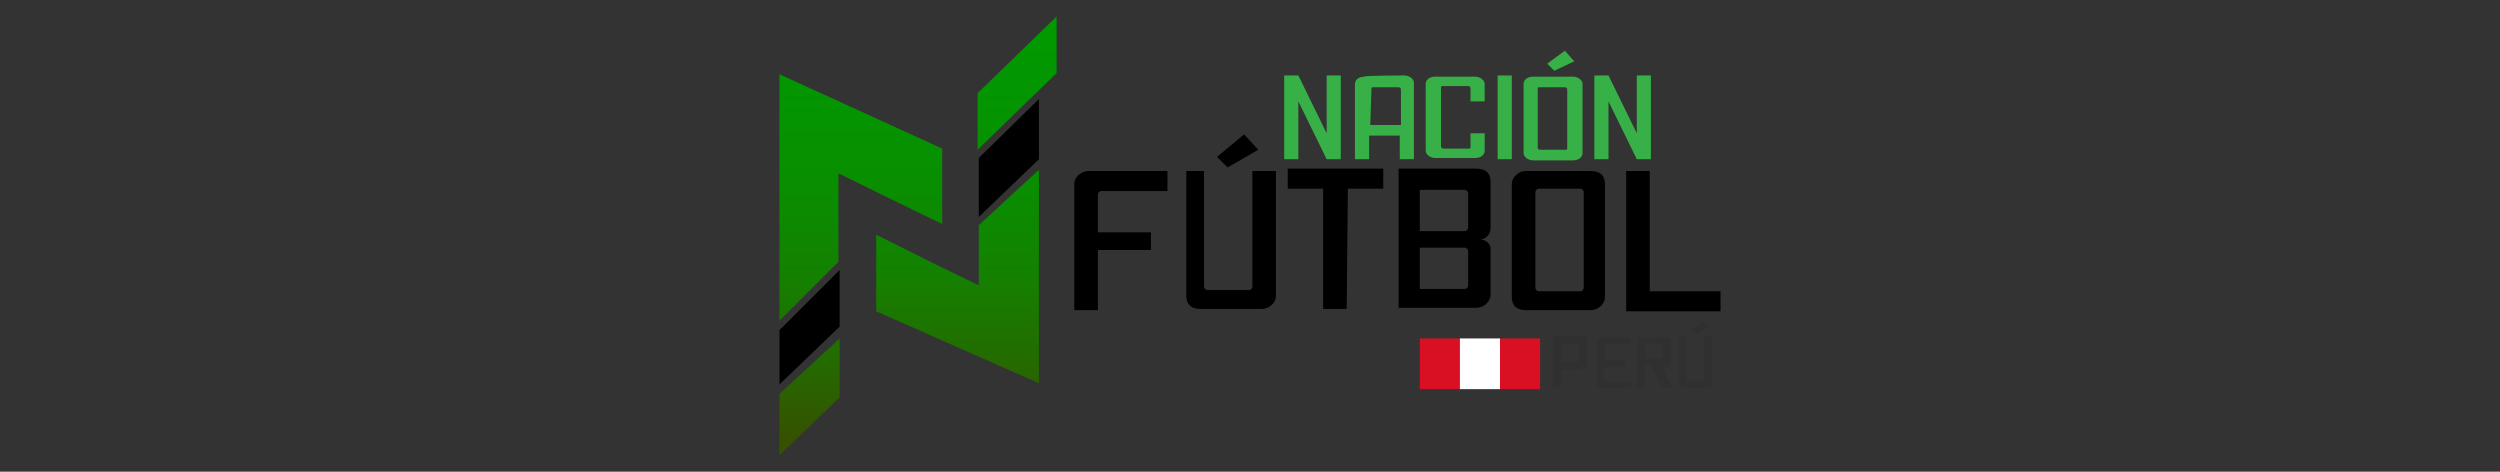 <?xml version="1.0" encoding="utf-8"?>
<!-- Generator: Adobe Illustrator 27.8.0, SVG Export Plug-In . SVG Version: 6.00 Build 0)  -->
<svg version="1.1" id="Capa_1" xmlns="http://www.w3.org/2000/svg" xmlns:xlink="http://www.w3.org/1999/xlink" x="0px" y="0px"
	 viewBox="0 0 212 40" style="enable-background:new 0 0 212 40;" xml:space="preserve">
<rect x="0" y="0" width="212" height="40" fill="#333333" stroke="none"/>
<style type="text/css">
	.st0{fill:url(#SVGID_1_);}
	.st1{fill:url(#SVGID_00000105417928464088333200000007235499024829352354_);}
	.st2{fill:url(#SVGID_00000132799686516240512870000016497448566543677064_);}
	.st3{fill:url(#SVGID_00000164476607974596101350000002992158477398306957_);}
	.st4{fill:#36B047;}
	.st5{fill:#D91023;}
	.st6{fill:#FFFFFF;}
	.st7{fill:#303030;}
</style>
<g>
	<g>
		<polygon points="66.1,32.6 71.2,27.7 71.2,22.9 66.1,28 		"/>
		<g>
			
				<linearGradient id="SVGID_1_" gradientUnits="userSpaceOnUse" x1="81.181" y1="2609.337" x2="81.181" y2="2653.034" gradientTransform="matrix(1 0 0 1 0 -2616.11)">
				<stop  offset="0" style="stop-color:#009A00"/>
				<stop  offset="0.304" style="stop-color:#029700"/>
				<stop  offset="0.517" style="stop-color:#098E00"/>
				<stop  offset="0.701" style="stop-color:#157F00"/>
				<stop  offset="0.869" style="stop-color:#256900"/>
				<stop  offset="1" style="stop-color:#365200"/>
			</linearGradient>
			<polyline class="st0" points="79.1,22.3 83,24.2 83,19.1 88.1,14.4 88.1,32.5 74.3,26.4 74.3,19.9 			"/>
			
				<linearGradient id="SVGID_00000158019554759235041490000009693698454971612823_" gradientUnits="userSpaceOnUse" x1="86.234" y1="2609.337" x2="86.234" y2="2653.034" gradientTransform="matrix(1 0 0 1 0 -2616.11)">
				<stop  offset="0" style="stop-color:#009A00"/>
				<stop  offset="0.304" style="stop-color:#029700"/>
				<stop  offset="0.517" style="stop-color:#098E00"/>
				<stop  offset="0.701" style="stop-color:#157F00"/>
				<stop  offset="0.869" style="stop-color:#256900"/>
				<stop  offset="1" style="stop-color:#365200"/>
			</linearGradient>
			<polygon style="fill:url(#SVGID_00000158019554759235041490000009693698454971612823_);" points="82.9,7.9 82.9,12.7 89.6,6.2 
				89.6,1.4 			"/>
			<polygon points="83,18.4 88.1,13.5 88.1,8.4 83,13.4 			"/>
			
				<linearGradient id="SVGID_00000166652955674978553220000013516533283351213234_" gradientUnits="userSpaceOnUse" x1="73.026" y1="2609.337" x2="73.026" y2="2653.034" gradientTransform="matrix(1 0 0 1 0 -2616.11)">
				<stop  offset="0" style="stop-color:#009A00"/>
				<stop  offset="0.304" style="stop-color:#029700"/>
				<stop  offset="0.517" style="stop-color:#098E00"/>
				<stop  offset="0.701" style="stop-color:#157F00"/>
				<stop  offset="0.869" style="stop-color:#256900"/>
				<stop  offset="1" style="stop-color:#365200"/>
			</linearGradient>
			<path style="fill:url(#SVGID_00000166652955674978553220000013516533283351213234_);" d="M76.4,17.3l-5.3-2.6v7.5l-5,5V6.3
				l13.8,6.3V19L76.4,17.3z"/>
		</g>
		
			<linearGradient id="SVGID_00000021814244470332035600000013147541586016150941_" gradientUnits="userSpaceOnUse" x1="68.639" y1="2609.337" x2="68.639" y2="2653.034" gradientTransform="matrix(1 0 0 1 0 -2616.11)">
			<stop  offset="0" style="stop-color:#009A00"/>
			<stop  offset="0.304" style="stop-color:#029700"/>
			<stop  offset="0.517" style="stop-color:#098E00"/>
			<stop  offset="0.701" style="stop-color:#157F00"/>
			<stop  offset="0.869" style="stop-color:#256900"/>
			<stop  offset="1" style="stop-color:#365200"/>
		</linearGradient>
		<polygon style="fill:url(#SVGID_00000021814244470332035600000013147541586016150941_);" points="66.1,38.6 71.2,33.7 71.2,28.7 
			66.1,33.4 		"/>
	</g>
	<g>
		<g>
			<g>
				<path class="st4" d="M108.9,6.4h1.2l2.4,4.9V6.4h1.2v7.1h-1.2l-2.4-4.9v4.9h-1.2V6.4z"/>
				<path class="st4" d="M119.1,6.4c0.4,0,0.8,0.3,0.8,0.6v6.5h-1.2v-2h-2.6v2h-1.2V7.1c0-0.3,0.3-0.6,0.8-0.6
					C115.7,6.4,119.1,6.4,119.1,6.4z M116.2,10.6h2.6v-3c0-0.2-0.2-0.2-0.2-0.2h-2.1c-0.2,0-0.2,0-0.2,0.2L116.2,10.6L116.2,10.6z"
					/>
				<path class="st4" d="M120.9,7.1c0-0.3,0.3-0.6,0.8-0.6h3.4c0.4,0,0.8,0.3,0.8,0.6v1.5h-1.2V7.5c0-0.2-0.2-0.2-0.2-0.2h-2.1
					c-0.2,0-0.2,0-0.2,0.2v4.9c0,0.2,0.2,0.2,0.2,0.2h2.1c0.2,0,0.2,0,0.2-0.2v-1.1h1.2v1.5c0,0.3-0.3,0.6-0.8,0.6h-3.4
					c-0.4,0-0.8-0.3-0.8-0.6C120.9,12.8,120.9,7.1,120.9,7.1z"/>
				<path class="st4" d="M127,6.4h1.2v7.1h-1.2L127,6.4L127,6.4z"/>
				<path class="st4" d="M129.2,7.1c0-0.3,0.3-0.6,0.8-0.6h3.4c0.4,0,0.8,0.3,0.8,0.6V13c0,0.3-0.3,0.6-0.8,0.6H130
					c-0.4,0-0.8-0.3-0.8-0.6V7.1z M130.6,7.4c-0.2,0-0.2,0-0.2,0.2v4.9c0,0.2,0.2,0.2,0.2,0.2h2.1c0.2,0,0.2,0,0.2-0.2V7.6
					c0-0.2-0.2-0.2-0.2-0.2H130.6z"/>
				<path class="st4" d="M135.2,6.4h1.2l2.4,4.9V6.4h1.2v7.1h-1.2l-2.4-4.9v4.9h-1.2V6.4z"/>
			</g>
		</g>
		<g>
			<g>
				<path class="st4" d="M131.8,6l-0.6-0.6l1.5-1.1l0.8,0.9L131.8,6z"/>
			</g>
		</g>
	</g>
	<g>
		<g>
			<path d="M99,14.5v1.7h-5.6c-0.2,0-0.3,0.2-0.3,0.3v3.2h4.5v1.5h-4.5v5.1h-2V15.6c0-0.6,0.6-1.1,1.2-1.1
				C92.3,14.5,99,14.5,99,14.5z"/>
			<path d="M100.1,14.5h2v9.8c0,0.2,0.2,0.3,0.3,0.3h3.5c0.2,0,0.3-0.2,0.3-0.3v-9.8h2v10.6c0,0.6-0.6,1.1-1.2,1.1h-5.2
				c-0.8,0-1.2-0.4-1.2-1.1V14.5H100.1z"/>
			<path d="M114.2,26.2h-2V16h-3v-1.7h8.1V16h-3L114.2,26.2L114.2,26.2z"/>
			<path d="M125.5,20.3c0.4,0,0.9,0.3,0.9,0.8V25c0,0.6-0.6,1.1-1.2,1.1h-6.6V14.3h6.6c0.8,0,1.2,0.4,1.2,1.1v3.9
				C126.4,20,125.9,20.3,125.5,20.3z M124.5,16.4c0-0.2-0.2-0.3-0.3-0.3h-3.8v3.5h3.8c0.2,0,0.3-0.2,0.3-0.3V16.4z M124.5,21.3
				c0-0.2-0.2-0.3-0.3-0.3h-3.8v3.5h3.8c0.2,0,0.3-0.2,0.3-0.3V21.3z"/>
			<path d="M128.2,15.6c0-0.6,0.6-1.1,1.2-1.1h5.5c0.8,0,1.2,0.4,1.2,1.1v9.6c0,0.6-0.6,1.1-1.2,1.1h-5.5c-0.8,0-1.2-0.4-1.2-1.1
				V15.6z M130.5,16c-0.2,0-0.3,0.2-0.3,0.3v8.1c0,0.2,0.2,0.3,0.3,0.3h3.5c0.2,0,0.3-0.2,0.3-0.3v-8.1c0-0.2-0.2-0.3-0.3-0.3H130.5
				z"/>
			<path d="M137.9,14.5h2v10.2h6v1.7h-8V14.5z"/>
		</g>
		<g>
			<path d="M104.1,14.2l-0.9-0.9l2.3-1.9l1.2,1.3L104.1,14.2z"/>
		</g>
	</g>
	<g>
		<rect x="120.4" y="28.7" class="st5" width="3.4" height="4.3"/>
		<rect x="123.8" y="28.7" class="st6" width="3.4" height="4.3"/>
		<rect x="127.2" y="28.7" class="st5" width="3.4" height="4.3"/>
	</g>
	<g>
		<g>
			<g>
				<g>
					<path class="st7" d="M131.7,28.5h2.5c0.3,0,0.4,0.2,0.4,0.4v2c0,0.2-0.2,0.4-0.4,0.4h-1.8v1.6h-0.7V28.5z M132.4,29.1v1.6h1.4
						c0.1,0,0.1,0,0.1-0.1v-1.4c0-0.1-0.1-0.1-0.1-0.1S132.4,29.1,132.4,29.1z"/>
					<path class="st7" d="M138.3,32.3v0.6h-2.5c-0.3,0-0.4-0.2-0.4-0.4V29c0-0.2,0.2-0.4,0.4-0.4h2.5v0.6h-2.1
						c-0.1,0-0.1,0.1-0.1,0.1v1.2h1.7v0.6H136v1.2c0,0.1,0.1,0.1,0.1,0.1L138.3,32.3L138.3,32.3z"/>
					<path class="st7" d="M141.3,31h-0.4l0.9,1.9h-0.8L140,31h-0.5v1.9h-0.7v-4.3h2.5c0.3,0,0.4,0.2,0.4,0.4v1.8
						C141.7,30.8,141.5,31,141.3,31z M141,29.2C141,29.1,140.9,29.1,141,29.2l-1.5-0.1v1.3h1.4c0.1,0,0.1-0.1,0.1-0.1V29.2z"/>
					<path class="st7" d="M142.3,28.5h0.7v3.7c0,0.1,0.1,0.1,0.1,0.1h1.3c0.1,0,0.1-0.1,0.1-0.1v-3.7h0.7v4c0,0.2-0.2,0.4-0.4,0.4
						h-2c-0.3,0-0.4-0.2-0.4-0.4V28.5z"/>
				</g>
			</g>
		</g>
		<g>
			<g>
				<path class="st7" d="M143.8,28.4l-0.4-0.4l1-0.8l0.5,0.6L143.8,28.4z"/>
			</g>
		</g>
	</g>
</g>
</svg>
